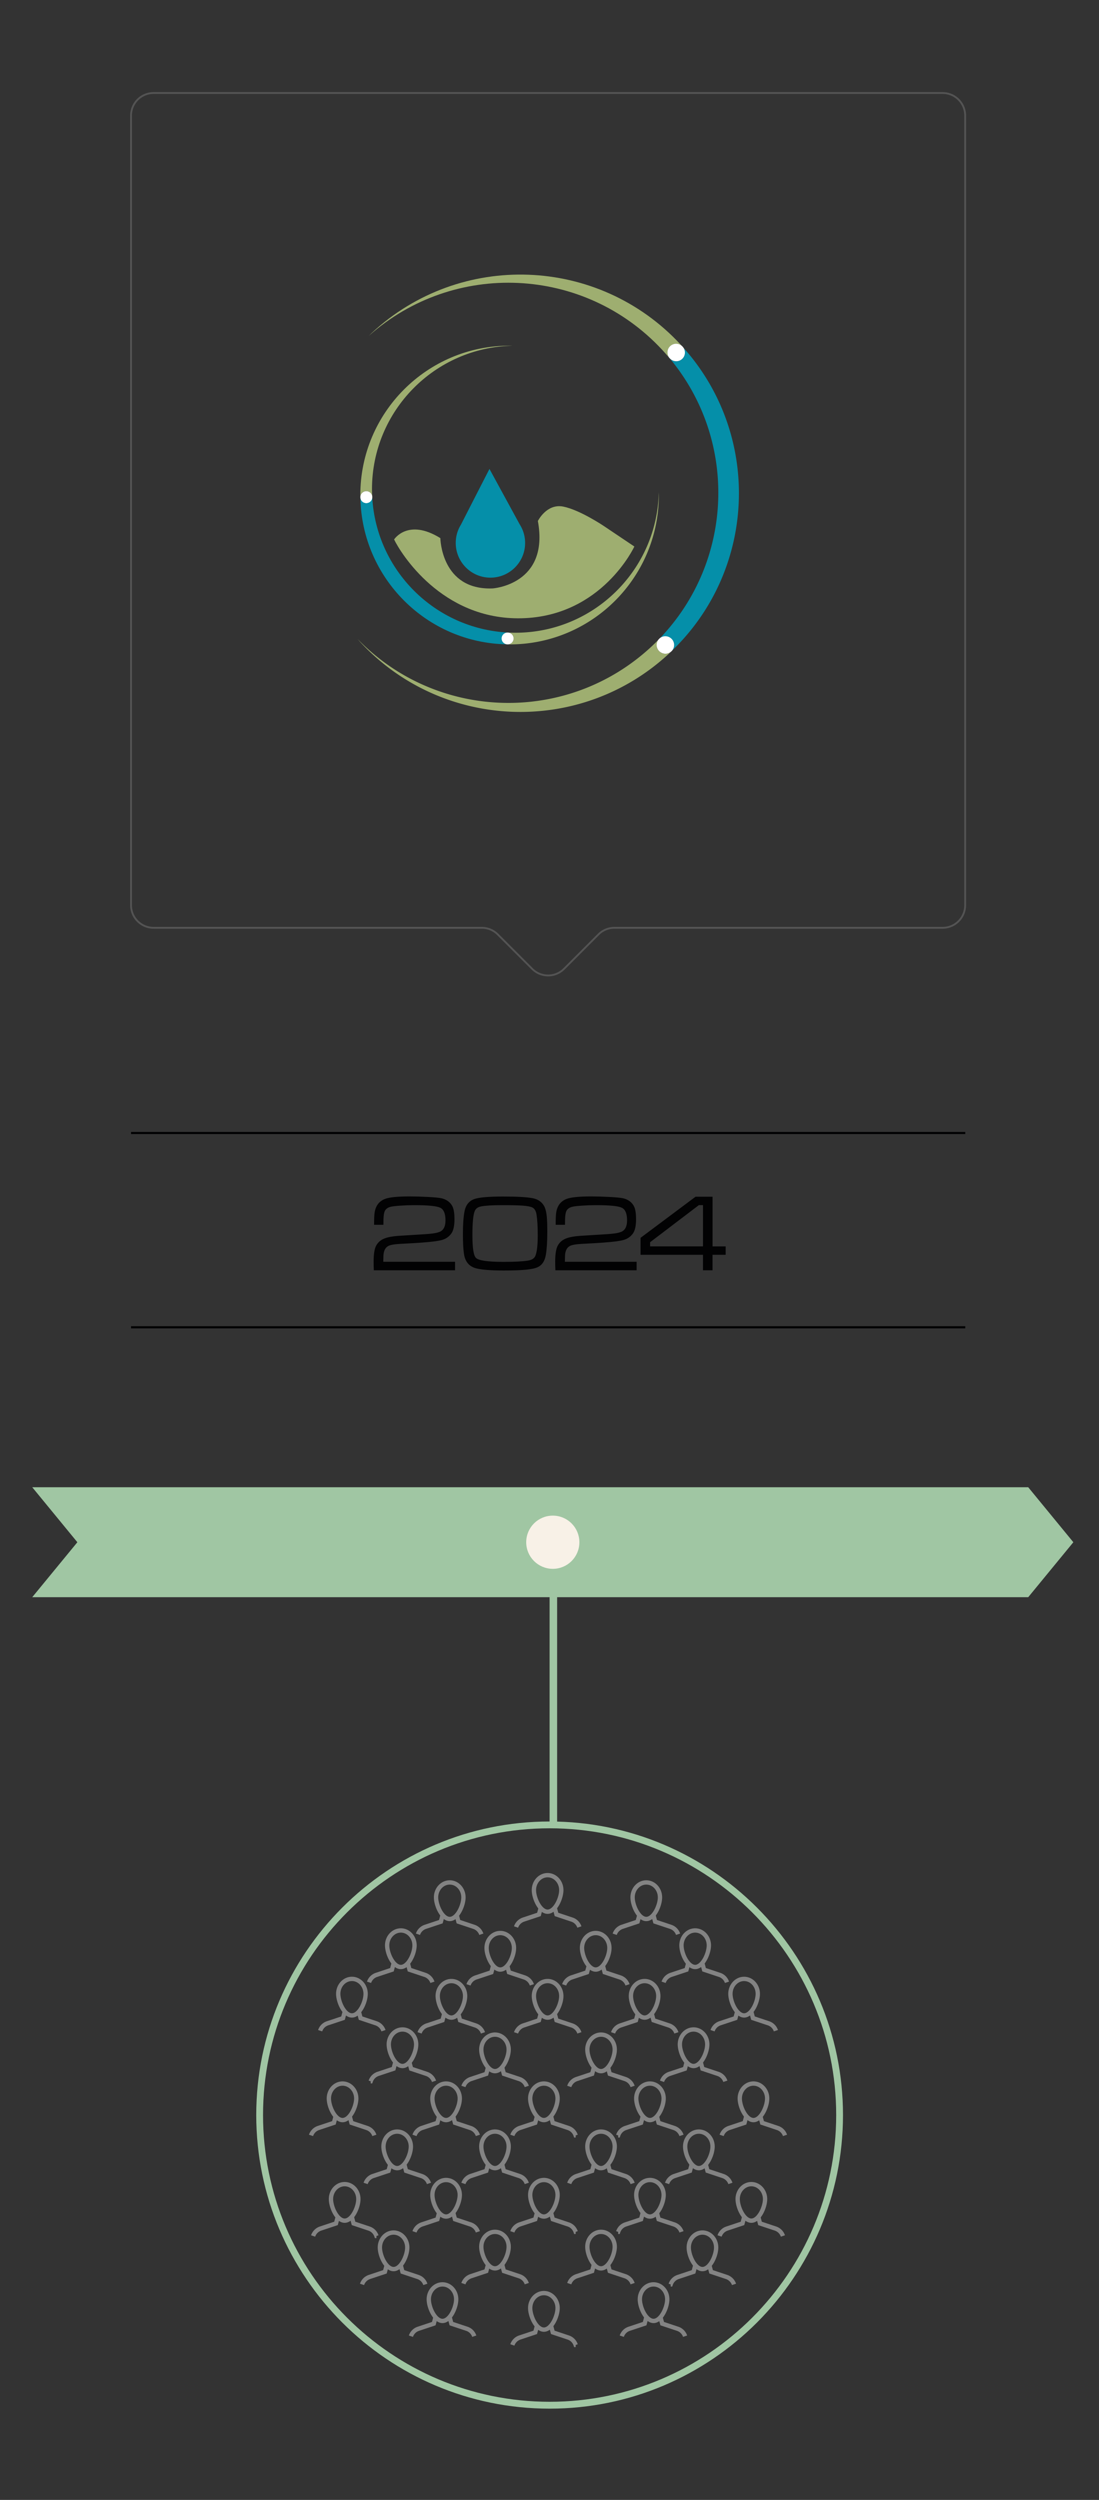 <svg xmlns="http://www.w3.org/2000/svg" xml:space="preserve" id="Capa_1" x="0" y="0" version="1.0" viewBox="0 0 329.86 749.81"><rect x="0" y="0" width="329.86" height="749.81" fill="#333333" stroke="none"/><style>.st1{fill:#a0c6a3}.st4{fill:none;stroke:#838383;stroke-width:1.298;stroke-miterlimit:10}.st5{fill:#fff}.st6{fill:#058fa9}.st7{fill:#9eae70}.st8{fill:#358cb1}</style><switch><g><path fill="none" stroke="#545454" stroke-miterlimit="10" stroke-width=".553" d="M39.33 34.67v236.84c0 3.74 3.03 6.77 6.77 6.77h98.5c1.8 0 3.52.71 4.79 1.98l10.33 10.33c2.65 2.65 6.94 2.65 9.58 0l10.33-10.33a6.765 6.765 0 0 1 4.79-1.98h98.5c3.74 0 6.77-3.03 6.77-6.77V34.67c0-3.74-3.03-6.77-6.77-6.77H46.11a6.77 6.77 0 0 0-6.78 6.77z"/><path d="M308.62 479.05H9.68l13.54-16.48-13.54-16.49h298.94l13.54 16.49z" class="st1"/><path d="M164.96 470.46h2.26v77.25h-2.26z" class="st1"/><path d="M164.97 722.44c-48.56 0-88.06-39.51-88.06-88.06 0-48.55 39.51-88.05 88.06-88.05 48.55 0 88.05 39.5 88.05 88.05s-39.5 88.06-88.05 88.06zm0-174.07c-47.43 0-86.02 38.58-86.02 86 0 47.43 38.59 86.01 86.02 86.01 47.42 0 86.01-38.58 86.01-86.01-.01-47.42-38.59-86-86.01-86z" class="st1"/><path fill="#f8f1e7" d="M157.94 462.57c0-4.41 3.57-7.98 7.98-7.98 4.4 0 7.98 3.57 7.98 7.98s-3.57 7.98-7.98 7.98c-4.41-.01-7.98-3.58-7.98-7.98z"/><path fill="#020203" d="M136.58 378.48V381H112.2c-.04-.83-.06-1.69-.06-2.57 0-2.26.25-3.87.76-4.81.53-.98 1.33-1.69 2.42-2.13 1-.41 2.4-.68 4.19-.81 1.29-.09 3-.19 5.14-.32 2.58-.14 4.31-.27 5.17-.39 1.17-.15 2.01-.38 2.5-.68.93-.55 1.39-1.64 1.39-3.26 0-1.99-.51-3.25-1.54-3.77-1.04-.53-3.64-.79-7.79-.79-1.43 0-2.86.05-4.29.15-1.43.1-2.4.22-2.92.36-.87.24-1.45.69-1.73 1.37-.19.48-.31 1.27-.34 2.34 0 .26 0 .81-.02 1.67h-2.8c0-1.73.05-2.93.15-3.59.3-2.11 1.36-3.51 3.18-4.19 1.29-.48 3.74-.73 7.33-.73 1.63 0 3.4.05 5.33.15 1.93.1 3.25.22 3.96.35.85.14 1.6.45 2.25.93.65.48 1.11 1.06 1.41 1.75.34.82.52 2.03.52 3.64 0 2-.32 3.44-.95 4.31-.72.99-1.7 1.65-2.94 1.97-1.09.29-3.02.54-5.78.74-1.52.12-3.77.25-6.75.4-1.84.11-3.04.34-3.59.71-.8.5-1.23 1.41-1.31 2.73-.02.42-.04 1.06-.05 1.92h21.54zm14.37-19.6c4.29 0 7.29.17 9.02.52 1.5.31 2.6 1.07 3.3 2.26.47.8.77 2.06.89 3.8.08 1.1.11 2.42.11 3.96 0 2.99-.15 5.34-.45 7.03-.32 1.8-1.12 3-2.39 3.6-.73.36-1.92.61-3.55.78-1.64.16-3.87.24-6.69.24-3.74 0-6.47-.21-8.21-.63-2.15-.54-3.4-2.01-3.73-4.41-.21-1.42-.31-3.39-.31-5.91 0-2.95.17-5.24.5-6.87.41-2.01 1.53-3.26 3.36-3.75 1.57-.41 4.29-.62 8.15-.62zm-.08 2.59c-3.01 0-5.15.12-6.43.37-.99.19-1.63.64-1.92 1.33-.49 1.11-.73 3.53-.73 7.27 0 3.85.35 6.12 1.05 6.83.78.81 3.54 1.21 8.29 1.21 3.25 0 5.67-.12 7.25-.37 1.22-.18 1.99-.66 2.31-1.44.47-1.14.71-3.19.71-6.16 0-2.66-.12-4.74-.37-6.24-.17-1.08-.59-1.78-1.24-2.1-.52-.26-1.45-.44-2.8-.55-1.35-.1-3.39-.15-6.12-.15zm40.21 17.01V381H166.7c-.04-.83-.06-1.69-.06-2.57 0-2.26.25-3.87.76-4.81.53-.98 1.33-1.69 2.42-2.13 1-.41 2.4-.68 4.19-.81 1.29-.09 3-.19 5.14-.32 2.58-.14 4.31-.27 5.17-.39 1.17-.15 2.01-.38 2.5-.68.93-.55 1.39-1.64 1.39-3.26 0-1.99-.51-3.25-1.54-3.77-1.04-.53-3.64-.79-7.79-.79-1.43 0-2.86.05-4.29.15-1.43.1-2.4.22-2.92.36-.87.24-1.45.69-1.73 1.37-.19.48-.31 1.27-.34 2.34 0 .26 0 .81-.02 1.67h-2.8c0-1.73.05-2.93.15-3.59.3-2.11 1.36-3.51 3.18-4.19 1.29-.48 3.74-.73 7.33-.73 1.63 0 3.4.05 5.33.15 1.93.1 3.25.22 3.96.35.85.14 1.6.45 2.25.93.65.48 1.11 1.06 1.41 1.75.34.82.52 2.03.52 3.64 0 2-.32 3.44-.95 4.31-.72.99-1.7 1.65-2.94 1.97-1.09.29-3.02.54-5.78.74-1.52.12-3.77.25-6.75.4-1.84.11-3.04.34-3.59.71-.8.5-1.23 1.41-1.31 2.73-.02.42-.04 1.06-.05 1.92h21.54zm26.72-4.64v2.52h-3.94V381H211v-4.64h-18.74v-5.09l16.5-12.33h5.11v14.9h3.93zm-6.8 0v-12.38h-1.24l-14.64 11.13v1.24H211z"/><path d="m131.8 634.78-.52 1.93-4.63 1.54a3.55 3.55 0 0 0-2.24 2.23m19.02 0a3.505 3.505 0 0 0-2.24-2.23l-4.63-1.54-.51-1.9" class="st4"/><path d="M138 629.41c0 2.47-1.84 6.48-4.11 6.48s-4.11-4.01-4.11-6.48 1.84-4.48 4.11-4.48 4.11 2.01 4.11 4.48zm-37.26 5.37-.52 1.93-4.63 1.54a3.55 3.55 0 0 0-2.24 2.23m19.01 0a3.505 3.505 0 0 0-2.24-2.23l-4.63-1.54-.51-1.9" class="st4"/><path d="M106.93 629.41c0 2.47-1.84 6.48-4.11 6.48-2.27 0-4.11-4.01-4.11-6.48s1.84-4.48 4.11-4.48c2.27.01 4.11 2.01 4.11 4.48zm39.55 19.78-.52 1.93-4.63 1.54a3.55 3.55 0 0 0-2.24 2.23m19.02 0a3.505 3.505 0 0 0-2.24-2.23l-4.63-1.54-.51-1.9" class="st4"/><path d="M152.68 643.82c0 2.47-1.84 6.48-4.11 6.48-2.27 0-4.11-4.01-4.11-6.48 0-2.47 1.84-4.48 4.11-4.48 2.27 0 4.11 2.01 4.11 4.48zm-6.2-23.72-.52 1.93-4.63 1.54a3.55 3.55 0 0 0-2.24 2.23m19.02 0a3.505 3.505 0 0 0-2.24-2.23l-4.63-1.54-.51-1.9" class="st4"/><path d="M152.68 614.73c0 2.47-1.84 6.48-4.11 6.48-2.27 0-4.11-4.01-4.11-6.48 0-2.47 1.84-4.48 4.11-4.48 2.27.01 4.11 2.01 4.11 4.48zm-6.2 64.52-.52 1.93-4.63 1.54a3.55 3.55 0 0 0-2.24 2.23m19.02 0a3.505 3.505 0 0 0-2.24-2.23l-4.63-1.54-.51-1.9" class="st4"/><path d="M152.68 673.89c0 2.47-1.84 6.48-4.11 6.48-2.27 0-4.11-4.01-4.11-6.48s1.84-4.48 4.11-4.48c2.27 0 4.11 2 4.11 4.48zm-35.55-24.7-.52 1.93-4.63 1.54a3.55 3.55 0 0 0-2.24 2.23m19.01 0a3.505 3.505 0 0 0-2.24-2.23l-4.63-1.54-.51-1.9" class="st4"/><path d="M123.32 643.82c0 2.47-1.84 6.48-4.11 6.48s-4.11-4.01-4.11-6.48c0-2.47 1.84-4.48 4.11-4.48s4.11 2.01 4.11 4.48zm8.48 19.89-.52 1.93-4.63 1.54a3.55 3.55 0 0 0-2.24 2.23m19.02 0a3.505 3.505 0 0 0-2.24-2.23l-4.63-1.54-.51-1.9" class="st4"/><path d="M138 658.34c0 2.47-1.84 6.48-4.11 6.48s-4.11-4.01-4.11-6.48c0-2.47 1.84-4.48 4.11-4.48s4.11 2.01 4.11 4.48zm-7.28 36.67-.52 1.93-4.63 1.54a3.55 3.55 0 0 0-2.24 2.23m19.02 0a3.505 3.505 0 0 0-2.24-2.23l-4.63-1.54-.51-1.9" class="st4"/><path d="M136.92 689.65c0 2.47-1.84 6.48-4.11 6.48-2.27 0-4.11-4.01-4.11-6.48 0-2.47 1.84-4.48 4.11-4.48 2.27 0 4.11 2 4.11 4.48zm-35.55-24.7-.52 1.93-4.63 1.54a3.55 3.55 0 0 0-2.24 2.23m19.01 0a3.505 3.505 0 0 0-2.24-2.23l-4.63-1.54-.51-1.9" class="st4"/><path d="M107.56 659.58c0 2.47-1.84 6.48-4.11 6.48s-4.11-4.01-4.11-6.48c0-2.47 1.84-4.48 4.11-4.48s4.11 2.01 4.11 4.48zm8.49 19.89-.52 1.93-4.63 1.54a3.55 3.55 0 0 0-2.24 2.23m19.01 0a3.505 3.505 0 0 0-2.24-2.23l-4.63-1.54-.51-1.9" class="st4"/><path d="M122.24 674.1c0 2.47-1.84 6.48-4.11 6.48s-4.11-4.01-4.11-6.48c0-2.47 1.84-4.48 4.11-4.48s4.11 2.01 4.11 4.48zm38.93-39.32-.52 1.93-4.63 1.54a3.55 3.55 0 0 0-2.24 2.23m19.01 0a3.505 3.505 0 0 0-2.24-2.23l-4.63-1.54-.51-1.9" class="st4"/><path d="M167.36 629.41c0 2.47-1.84 6.48-4.11 6.48s-4.11-4.01-4.11-6.48 1.84-4.48 4.11-4.48 4.11 2.01 4.11 4.48zm-6.19 34.3-.52 1.93-4.63 1.54a3.55 3.55 0 0 0-2.24 2.23m19.01 0a3.505 3.505 0 0 0-2.24-2.23l-4.63-1.54-.51-1.9" class="st4"/><path d="M167.36 658.34c0 2.47-1.84 6.48-4.11 6.48s-4.11-4.01-4.11-6.48c0-2.47 1.84-4.48 4.11-4.48s4.11 2.01 4.11 4.48zm-6.19 39.29-.52 1.93-4.63 1.54a3.55 3.55 0 0 0-2.24 2.23m19.01 0a3.505 3.505 0 0 0-2.24-2.23l-4.63-1.54-.51-1.9" class="st4"/><path d="M167.36 692.26c0 2.47-1.84 6.48-4.11 6.48s-4.11-4.01-4.11-6.48c0-2.47 1.84-4.48 4.11-4.48s4.11 2.01 4.11 4.48zm-5.08-88.23-.52 1.93-4.63 1.54a3.55 3.55 0 0 0-2.24 2.23m19.01 0a3.505 3.505 0 0 0-2.24-2.23l-4.63-1.54-.51-1.9" class="st4"/><path d="M168.47 598.67c0 2.47-1.84 6.48-4.11 6.48s-4.11-4.01-4.11-6.48c0-2.47 1.84-4.48 4.11-4.48s4.11 2 4.11 4.48zm-6.19-26.39-.52 1.93-4.63 1.54a3.55 3.55 0 0 0-2.24 2.23m19.01 0a3.505 3.505 0 0 0-2.24-2.23l-4.63-1.54-.51-1.9" class="st4"/><path d="M168.47 566.91c0 2.47-1.84 6.48-4.11 6.48s-4.11-4.01-4.11-6.48c0-2.47 1.84-4.48 4.11-4.48s4.11 2.01 4.11 4.48zm-16.22 22.72.52 1.93 4.63 1.54a3.55 3.55 0 0 1 2.24 2.23m-19.02 0a3.505 3.505 0 0 1 2.24-2.23l4.63-1.54.51-1.9" class="st4"/><path d="M146.05 584.26c0 2.47 1.84 6.48 4.11 6.48s4.11-4.01 4.11-6.48-1.84-4.48-4.11-4.48-4.11 2.01-4.11 4.48zm-8.48 19.77.52 1.93 4.63 1.54a3.55 3.55 0 0 1 2.24 2.23m-19.02 0a3.505 3.505 0 0 1 2.24-2.23l4.63-1.54.51-1.9" class="st4"/><path d="M131.38 598.67c0 2.47 1.84 6.48 4.11 6.48s4.11-4.01 4.11-6.48c0-2.47-1.84-4.48-4.11-4.48s-4.11 2-4.11 4.48zm-8.5 19.89.52 1.93 4.63 1.54a3.55 3.55 0 0 1 2.24 2.23m-19.01-.01a3.505 3.505 0 0 1 2.24-2.23l4.63-1.54.51-1.9" class="st4"/><path d="M116.69 613.19c0 2.47 1.84 6.48 4.11 6.48 2.27 0 4.11-4.01 4.11-6.48 0-2.47-1.84-4.48-4.11-4.48-2.27 0-4.11 2-4.11 4.48zm20.39-38.74.52 1.93 4.63 1.54a3.55 3.55 0 0 1 2.24 2.23m-19.02 0a3.505 3.505 0 0 1 2.24-2.23l4.63-1.54.51-1.9" class="st4"/><path d="M130.88 569.09c0 2.47 1.84 6.48 4.11 6.48s4.11-4.01 4.11-6.48c0-2.47-1.84-4.48-4.11-4.48s-4.11 2-4.11 4.48zm-8.48 19.77.52 1.93 4.63 1.54a3.55 3.55 0 0 1 2.24 2.23m-19.02 0a3.505 3.505 0 0 1 2.24-2.23l4.63-1.54.51-1.9" class="st4"/><path d="M116.2 583.49c0 2.47 1.84 6.48 4.11 6.48 2.27 0 4.11-4.01 4.11-6.48 0-2.47-1.84-4.48-4.11-4.48-2.26.01-4.11 2.01-4.11 4.48zm-8.49 19.89.52 1.93 4.63 1.54a3.55 3.55 0 0 1 2.24 2.23m-19.01 0a3.505 3.505 0 0 1 2.24-2.23l4.63-1.54.51-1.9" class="st4"/><path d="M101.52 598.02c0 2.47 1.84 6.48 4.11 6.48 2.27 0 4.11-4.01 4.11-6.48 0-2.47-1.84-4.48-4.11-4.48-2.27 0-4.11 2-4.11 4.48zm95.64 36.76.52 1.93 4.63 1.54a3.55 3.55 0 0 1 2.24 2.23m-19.01 0a3.505 3.505 0 0 1 2.24-2.23l4.63-1.54.51-1.9" class="st4"/><path d="M190.97 629.41c0 2.47 1.84 6.48 4.11 6.48s4.11-4.01 4.11-6.48-1.84-4.48-4.11-4.48-4.11 2.01-4.11 4.48zm37.26 5.37.52 1.93 4.63 1.54a3.55 3.55 0 0 1 2.24 2.23m-19.02 0a3.505 3.505 0 0 1 2.24-2.23l4.63-1.54.51-1.9" class="st4"/><path d="M222.04 629.41c0 2.47 1.84 6.48 4.11 6.48s4.11-4.01 4.11-6.48-1.84-4.48-4.11-4.48-4.11 2.01-4.11 4.48zm-39.55 19.78.52 1.93 4.63 1.54a3.55 3.55 0 0 1 2.24 2.23m-19.02 0a3.505 3.505 0 0 1 2.24-2.23l4.63-1.54.51-1.9" class="st4"/><path d="M176.29 643.82c0 2.47 1.84 6.48 4.11 6.48 2.27 0 4.11-4.01 4.11-6.48 0-2.47-1.84-4.48-4.11-4.48-2.27 0-4.11 2.01-4.11 4.48zm6.2-23.72.52 1.93 4.63 1.54a3.55 3.55 0 0 1 2.24 2.23m-19.02 0a3.505 3.505 0 0 1 2.24-2.23l4.63-1.54.51-1.9" class="st4"/><path d="M176.29 614.73c0 2.47 1.84 6.48 4.11 6.48 2.27 0 4.11-4.01 4.11-6.48 0-2.47-1.84-4.48-4.11-4.48-2.27.01-4.11 2.01-4.11 4.48zm6.2 64.52.52 1.93 4.63 1.54a3.55 3.55 0 0 1 2.24 2.23m-19.02 0a3.505 3.505 0 0 1 2.24-2.23l4.63-1.54.51-1.9" class="st4"/><path d="M176.29 673.89c0 2.47 1.84 6.48 4.11 6.48 2.27 0 4.11-4.01 4.11-6.48s-1.84-4.48-4.11-4.48c-2.27 0-4.11 2-4.11 4.48zm35.55-24.7.52 1.93 4.63 1.54a3.55 3.55 0 0 1 2.24 2.23m-19.01 0a3.505 3.505 0 0 1 2.24-2.23l4.63-1.54.51-1.9" class="st4"/><path d="M205.65 643.82c0 2.47 1.84 6.48 4.11 6.48 2.27 0 4.11-4.01 4.11-6.48 0-2.47-1.84-4.48-4.11-4.48-2.27 0-4.11 2.01-4.11 4.48zm-8.49 19.89.52 1.93 4.63 1.54a3.55 3.55 0 0 1 2.24 2.23m-19.01 0a3.505 3.505 0 0 1 2.24-2.23l4.63-1.54.51-1.9" class="st4"/><path d="M190.97 658.34c0 2.47 1.84 6.48 4.11 6.48s4.11-4.01 4.11-6.48c0-2.47-1.84-4.48-4.11-4.48s-4.11 2.01-4.11 4.48zm7.27 36.67.52 1.93 4.63 1.54a3.55 3.55 0 0 1 2.24 2.23m-19.01 0a3.505 3.505 0 0 1 2.24-2.23l4.63-1.54.51-1.9" class="st4"/><path d="M192.05 689.65c0 2.47 1.84 6.48 4.11 6.48 2.27 0 4.11-4.01 4.11-6.48 0-2.47-1.84-4.48-4.11-4.48-2.27 0-4.11 2-4.11 4.48zm35.55-24.7.52 1.93 4.63 1.54a3.55 3.55 0 0 1 2.24 2.23m-19.01 0a3.505 3.505 0 0 1 2.24-2.23l4.63-1.54.51-1.9" class="st4"/><path d="M221.41 659.58c0 2.47 1.84 6.48 4.11 6.48 2.27 0 4.11-4.01 4.11-6.48 0-2.47-1.84-4.48-4.11-4.48-2.27 0-4.11 2.01-4.11 4.48zm-8.49 19.89.52 1.93 4.63 1.54a3.55 3.55 0 0 1 2.24 2.23m-19.01 0a3.505 3.505 0 0 1 2.24-2.23l4.63-1.54.51-1.9" class="st4"/><path d="M206.73 674.1c0 2.47 1.84 6.48 4.11 6.48s4.11-4.01 4.11-6.48c0-2.47-1.84-4.48-4.11-4.48s-4.11 2.01-4.11 4.48zm-30.01-84.47-.52 1.93-4.63 1.54a3.55 3.55 0 0 0-2.24 2.23m19.02 0a3.505 3.505 0 0 0-2.24-2.23l-4.63-1.54-.51-1.9" class="st4"/><path d="M182.91 584.26c0 2.47-1.84 6.48-4.11 6.48s-4.11-4.01-4.11-6.48 1.84-4.48 4.11-4.48 4.11 2.01 4.11 4.48zm8.49 19.77-.52 1.93-4.63 1.54a3.55 3.55 0 0 0-2.24 2.23m19.01 0a3.505 3.505 0 0 0-2.24-2.23l-4.63-1.54-.51-1.9" class="st4"/><path d="M197.59 598.67c0 2.47-1.84 6.48-4.11 6.48s-4.11-4.01-4.11-6.48c0-2.47 1.84-4.48 4.11-4.48s4.11 2 4.11 4.48zm8.5 19.89-.52 1.93-4.63 1.54a3.55 3.55 0 0 0-2.24 2.23m19.01-.01a3.505 3.505 0 0 0-2.24-2.23l-4.63-1.54-.51-1.9" class="st4"/><path d="M212.28 613.19c0 2.47-1.84 6.48-4.11 6.48s-4.11-4.01-4.11-6.48c0-2.47 1.84-4.48 4.11-4.48s4.11 2 4.11 4.48zm-20.39-38.74-.52 1.93-4.63 1.54a3.55 3.55 0 0 0-2.24 2.23m19.02 0a3.505 3.505 0 0 0-2.24-2.23l-4.63-1.54-.51-1.9" class="st4"/><path d="M198.09 569.09c0 2.47-1.84 6.48-4.11 6.48s-4.11-4.01-4.11-6.48c0-2.47 1.84-4.48 4.11-4.48s4.11 2 4.11 4.48zm8.48 19.77-.52 1.93-4.63 1.54a3.55 3.55 0 0 0-2.24 2.23m19.02 0a3.505 3.505 0 0 0-2.24-2.23l-4.63-1.54-.51-1.9" class="st4"/><path d="M212.76 583.49c0 2.47-1.84 6.48-4.11 6.48-2.27 0-4.11-4.01-4.11-6.48 0-2.47 1.84-4.48 4.11-4.48 2.27.01 4.11 2.01 4.11 4.48zm8.5 19.89-.52 1.93-4.63 1.54a3.55 3.55 0 0 0-2.24 2.23m19.01 0a3.505 3.505 0 0 0-2.24-2.23l-4.63-1.54-.51-1.9" class="st4"/><path d="M227.45 598.02c0 2.47-1.84 6.48-4.11 6.48s-4.11-4.01-4.11-6.48c0-2.47 1.84-4.48 4.11-4.48s4.11 2 4.11 4.48z" class="st4"/><path d="M108.3 149.93c0 .07.01.13.02.2 0-.11-.01-.21-.01-.32 0 .04-.01.08-.01.12zm1.7 1.7c.94 0 1.7-.76 1.7-1.7s-.76-1.7-1.7-1.7c-.9 0-1.62.7-1.68 1.58 0 .11.01.21.01.32.09.84.8 1.5 1.67 1.5zm40.39 40.38c.04 0 .08-.01.12-.01-.1 0-.21-.01-.31-.01.06.01.13.02.19.02z" class="st5"/><path d="M111.73 149.23h-.03c-.07.92-.83 1.65-1.77 1.65-.91 0-1.66-.69-1.76-1.57.44 24.08 19.88 43.52 43.97 43.95-.89-.1-1.58-.85-1.58-1.76 0-.98.8-1.78 1.78-1.78.04 0 .08.01.12.01v-.01c-21.91-1.12-39.48-18.62-40.73-40.49z" class="st6"/><path d="M111.65 146.73c0-23.48 18.81-42.56 42.18-43.03-.29-.01-.58-.02-.88-.02-24.74 0-44.8 20.06-44.8 44.8 0 .17.01.33.01.5.07-.92.83-1.66 1.77-1.66.98 0 1.78.8 1.78 1.78 0 .04-.01.08-.01.13h.03c-.05-.83-.08-1.66-.08-2.5z" class="st7"/><path d="M154.12 191.5c0-.94-.73-1.71-1.66-1.77v3.54c.93-.06 1.66-.82 1.66-1.77z" class="st8"/><path d="M197.75 148.48c0-.29-.02-.58-.02-.88-.47 23.37-19.55 42.18-43.03 42.18-.75 0-1.5-.02-2.24-.06v.01a1.773 1.773 0 0 1 0 3.54c.16 0 .33.01.49.01 24.75.01 44.8-20.05 44.8-44.8z" class="st7"/><ellipse cx="152.35" cy="191.5" class="st5" rx="1.8" ry="1.78"/><ellipse cx="109.95" cy="149.11" class="st5" rx="1.8" ry="1.79"/><path d="m198.07 191.43.03.03c1.06-.85 2.6-.76 3.54.25.91.98.91 2.46.07 3.45 25.4-24.46 26.89-64.67 3.36-90.94.77 1.05.66 2.54-.32 3.45a2.61 2.61 0 0 1-3.69-.14c-.04-.05-.07-.1-.11-.14l-.01.01c20.61 24.61 19.34 60.9-2.87 84.03z" class="st6"/><path d="M195.46 194c-25.2 23.39-64.4 22.22-88.18-2.39.28.32.56.65.85.96 24.65 26.55 66.15 28.09 92.7 3.44.18-.17.35-.34.52-.51-1.06.85-2.6.76-3.54-.25a2.61 2.61 0 0 1 .14-3.69c.05-.04.1-.07.15-.11l-.03-.03c-.85.88-1.71 1.75-2.61 2.58z" class="st7"/><path d="M201.19 103.84c-1.01.94-1.1 2.49-.25 3.54l3.8-3.53c-.99-.92-2.54-.95-3.55-.01z" class="st8"/><path d="M111.57 99.88c-.31.29-.61.6-.92.9 25.54-22.78 64.72-21.04 88.11 4.16.75.81 1.47 1.63 2.17 2.46l.01-.01c-.85-1.06-.76-2.6.25-3.54s2.56-.91 3.55.02c-.16-.18-.31-.36-.47-.54-24.65-26.56-66.15-28.1-92.7-3.45z" class="st7"/><ellipse cx="202.96" cy="105.74" class="st5" rx="2.61" ry="2.63" transform="rotate(-42.873 202.95 105.737)"/><ellipse cx="199.71" cy="193.46" class="st5" rx="2.62" ry="2.63" transform="rotate(-42.873 199.701 193.454)"/><path d="M118.29 161.8s4.12-6.44 13.88-.4c0 0 .2 15.69 15.69 15.09 0 0 17.1-1.11 13.58-20.22 0 0 2.62-5.33 7.64-4.32 5.03 1.01 12.17 5.83 12.17 5.83l9.15 6.14s-9.66 20.92-33.79 21.52-36.51-19.82-38.32-23.64z" class="st7"/><path d="M156.66 158.51c-.2-.43-.42-.84-.68-1.24l-9.07-16.62s-6.24 12.16-8.55 16.7a10.3 10.3 0 0 0-1.57 5.5c0 5.75 4.66 10.41 10.41 10.41s10.41-4.66 10.41-10.41c0-1.55-.34-3.02-.95-4.34z" class="st6"/><path fill="none" stroke="#020203" stroke-miterlimit="10" stroke-width=".649" d="M39.33 398.1h250.39M39.33 339.83h250.39"/></g></switch></svg>